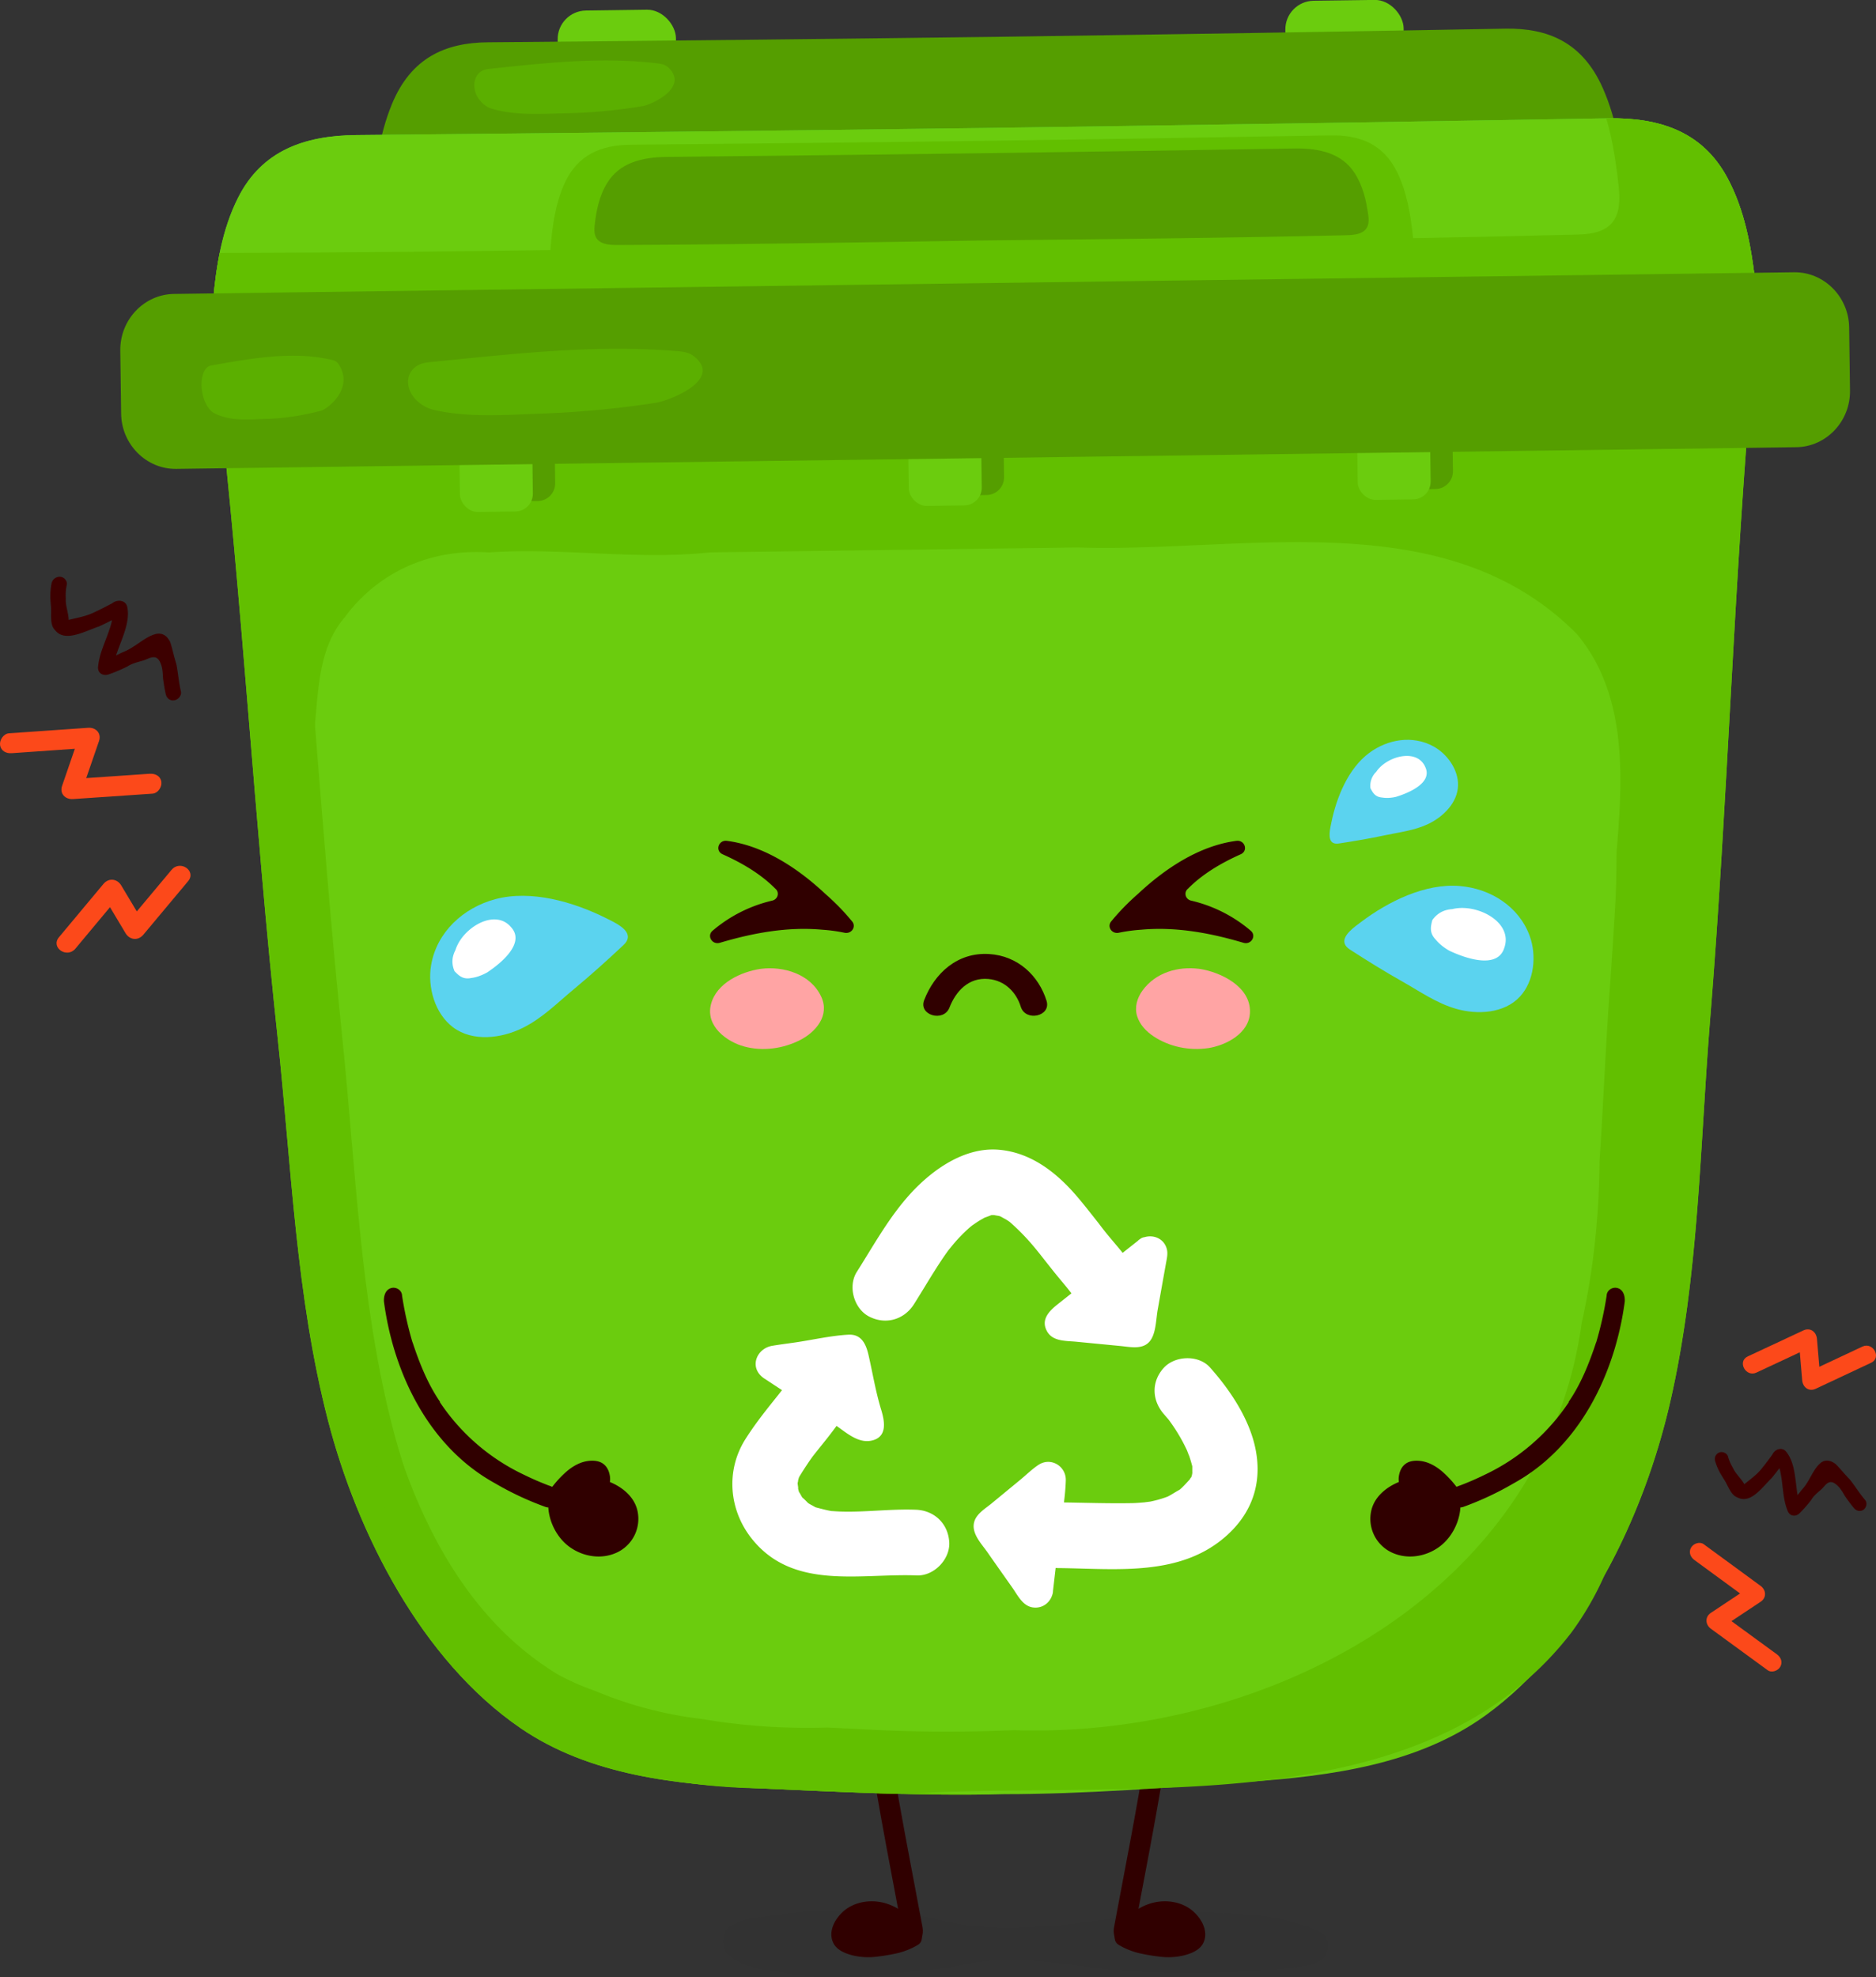 <svg id="Ñëîé_1" data-name="Ñëîé 1" xmlns="http://www.w3.org/2000/svg" viewBox="0 0 2045.1 2154.9"><rect x="0" y="0" width="2045.1" height="2154.9" fill="#333333" stroke="none"/><defs><style>.cls-1{fill:#3d0000;}.cls-2{fill:#fc491a;}.cls-3{opacity:0.05;}.cls-4{fill:#111;}.cls-5{fill:#300000;}.cls-6{fill:#6bcc0e;}.cls-7{fill:#559e00;}.cls-8{fill:#62bf00;}.cls-9{fill:#4ac123;}.cls-10{fill:#53cc32;}.cls-11{fill:#fff;}.cls-12{opacity:0.5;}.cls-13{fill:#ffa4a4;}.cls-14{fill:#5bd3ef;}</style></defs><path class="cls-1" d="M2033.26,1634.85c-4.37-5.15-8.19-10.76-12.13-16.27-1-1.38-2-2.75-3-4.09-.57-.69-1.16-1.43-1.77-2.19s-1.36-1.39-2-2.1-1.29-1.4-1.93-2.11c-3.54-3.81-7.5-8.73-11.36-12.47a25.87,25.87,0,0,0-2.48-1.64c-4.17-2.4-8.51-3-12.83-.3-9.26,6.64-12.58,20.66-21.77,30.3-.72.94-1.44,1.87-2.17,2.79s-1.47,1.83-2.23,2.74c-.06-.38-.13-.77-.19-1.15-.84-5.39-1.37-10.82-2.09-16.23-1.22-9.23-2.94-19.17-8.11-27.12a30.79,30.79,0,0,0-2.42-3.28c-4.58-4.91-12.08-2.13-14.58,3.51l-2.82,3.81q-2.81,3.83-5.73,7.56c-.78,1-1.57,2-2.37,3-5.58,7.35-12.37,12-19.76,18-3.37-6.21-9.55-11.38-12.25-17.51-.57-1-1.12-2-1.63-2.93a49.35,49.35,0,0,1-3.86-9.68c-1.06-3.76-6.09-5.88-9.59-4.39-4,1.68-5.54,5.55-4.4,9.59a67.19,67.19,0,0,0,7.48,16.22c.77,1.3,1.58,2.58,2.38,3.85,4.55,7,7.1,16.73,14.46,19.32,14.47,7.42,26.81-11,37.26-21.19.73-.87,1.45-1.75,2.16-2.63,2.14-2.66,4.21-5.36,6.24-8.1.18.54.35,1.09.5,1.64s.31,1.17.47,1.75c0,.16.08.28.1.37l0,.2c.26,1.22.5,2.45.71,3.69.46,2.66.82,5.34,1.15,8,1.31,10.51,2.1,21.5,6.29,31.35,2.36,5.56,8.71,6.14,12.76,2.13a139.82,139.82,0,0,0,9.69-10.66c1-1.23,2-2.49,3-3.75,2.23-3.93,5.64-6.94,9.08-9.92l1.72-1.48c3.91-3.28,7.44-11,14.21-7.11,5.49,3.29,8.51,8.56,11.65,14,.46.67.92,1.31,1.38,2,2.76,3.88,5.55,7.74,8.62,11.36,2.61,3.08,7,4.18,10.42,1.69C2034.65,1643.06,2035.88,1637.94,2033.26,1634.85Z"/><path class="cls-2" d="M1914.81,1495.94l60.68-28.35-14.78-9.22,3.93,46c.65,7.68,7.29,12.74,14.78,9.23l60.38-28.33c11.66-5.47,2.11-23.09-9.55-17.62L1969.87,1496l14.78,9.23q-2-23-3.92-46c-.66-7.69-7.3-12.72-14.78-9.22l-60.68,28.35c-11.67,5.45-2.12,23.07,9.54,17.61Z"/><path class="cls-2" d="M1847.19,1700.28l62.09,45.48q0-8.64,0-17.29l-44.2,29.38c-6.67,4.43-6.11,12.79,0,17.29l61.9,45.2c4.38,3.19,11.18.7,13.7-3.63,3-5.09.75-10.5-3.63-13.7l-61.91-45.19q0,8.64,0,17.29l44.2-29.37c6.68-4.45,6.1-12.79-.05-17.3L1857.25,1683c-4.37-3.2-11.18-.69-13.69,3.63-3,5.1-.75,10.49,3.63,13.69Z"/><path class="cls-1" d="M197.23,753.61c-1.68-7.15-2.58-14.5-3.64-21.81-.27-1.82-.54-3.64-.83-5.44q-.31-1.43-.63-3c-.33-1-.64-2-.92-3s-.57-2-.83-3c-1.56-5.43-2.95-12.16-4.86-17.66a25.66,25.66,0,0,0-1.62-2.78C181,692.6,177,690,171.26,690.7c-12.69,2.34-23.3,14.79-37.49,20.15-1.19.6-2.4,1.19-3.61,1.77s-2.42,1.15-3.64,1.71c.13-.41.26-.83.4-1.23,2-5.76,4.26-11.42,6.36-17.13,3.58-9.77,7-20.47,6-30.77a34.18,34.18,0,0,0-.72-4.38c-2-7-10.94-7.69-16.37-3.22q-2.4,1.23-4.8,2.49c-3.19,1.67-6.41,3.31-9.65,4.89l-3.9,1.86c-9.39,4.75-18.59,6.25-29,8.77-.14-7.74-3.62-15.74-3.12-23.09-.06-1.24-.1-2.45-.1-3.67a53.6,53.6,0,0,1,1.18-11.42c.9-4.24-3-8.67-7.28-8.81a9.07,9.07,0,0,0-9.38,7.53,72.27,72.27,0,0,0-1,19.62c.1,1.65.24,3.29.38,4.93.89,9.08-1.62,19.93,4.37,25.91,10.59,14.07,32.49,1.38,48.2-3.93l3.53-1.63c3.51-1.66,7-3.4,10.44-5.19-.11.62-.23,1.25-.36,1.87s-.29,1.3-.44,2l-.09.41-.06.21c-.37,1.34-.78,2.68-1.21,4-.93,2.86-2,5.7-3,8.52-4.15,11.07-9.09,22.39-10,34.13-.54,6.63,5.5,10.14,11.63,8,5.16-1.79,10.23-3.86,15.2-6.15q2.49-1.14,5-2.36c4.27-2.88,9.24-4.31,14.22-5.69l2.49-.69c5.61-1.47,13.14-7.52,17.88-.53,3.76,5.81,4,12.46,4.36,19.28.11.88.23,1.73.35,2.59.73,5.14,1.52,10.27,2.7,15.3,1,4.26,4.77,7.37,9.51,6.48C194.35,762.43,198.24,757.9,197.23,753.61Z"/><path class="cls-2" d="M187.06,948l-48.73,58.26,19.44,1.53L132.15,965c-4.27-7.15-13.44-8.73-19.44-1.54L64.26,1021.5c-9.36,11.22,8.68,23.58,18,12.36l48.45-58.08-19.45-1.54,25.62,42.88c4.28,7.16,13.43,8.73,19.45,1.54l48.73-58.26c9.38-11.21-8.66-23.56-18-12.36Z"/><path class="cls-2" d="M163.3,843.3l-86.58,5.92,11.9,14.46q9.66-28,19.3-56c2.92-8.45-3.32-15.06-11.9-14.46l-86.21,6C3.72,799.69-.64,806.61.08,812c.85,6.37,6.52,9.33,12.62,8.9l86.22-6L87,800.44q-9.64,28-19.3,56c-2.92,8.46,3.32,15,11.9,14.46L166.2,865c6.09-.42,10.45-7.35,9.73-12.76-.85-6.37-6.52-9.31-12.63-8.9Z"/><g class="cls-3"><path class="cls-4" d="M788.56,2112.8c-3.59,28.34,42.4,32.74,60.09,36.25,62.75,12.44,126.56,2.38,189.21-5.76,7.09-1.46,14.19-2.82,21.31-4,65.43-10.71,129.48,8.16,194.76,10.3,54.23,1.78,108.79.85,162.85-6.62,8.6-1.19,23.51-2.43,29-13.72s-.21-20.08-8.19-23.93c-38.58-18.63-80.52-18.66-120.79-20.62-82-4-163,22.39-244.72,15.81-18.2-1.47-36.19-5.43-54.2-9.16-6-1.24-12-2.46-18-3.55-34.34-6.21-69.41-7.26-104.16-5.12-17.72,1.1-35.43,2.76-53,5.29-14.51,2.09-34,2.39-46.34,11.58A19.32,19.32,0,0,0,788.56,2112.8Z"/></g><path class="cls-5" d="M1266.13,1768.56c-.64,9.25-1.22,18.55-2.39,27.86v-.59a27,27,0,0,1-.24,4.29q-1.61,16.38-3.56,32.66c-2.63,22-5.7,43.91-9.07,65.71-6.7,43.36-14.59,86.32-22.67,129.19-4.57,24.29-9.21,48.55-13.74,72.86-1.49,8,1.87,17.57,7.71,19.48s12-2.5,13.58-11.06c16.16-86.79,33.83-173.2,44.75-261.77q2.4-19.44,4.33-39t3.37-39.4c.6-8.36-5.51-16.56-11-16.29-6.5.3-10.4,7-11,16.07Z"/><path class="cls-5" d="M1224.5,2111.67a80.16,80.16,0,0,0,7.79,4c2.69,1.2,5.47,2.27,8.31,3.21,10.29,2.2,23.79,5.32,36.14,4.86a51.4,51.4,0,0,0,9-1.09,53.41,53.41,0,0,0,6.68-1.79,33.48,33.48,0,0,0,6.5-3c6.51-3.38,6.51-10.94,3.81-16.87-3.77-6.47-8.09-11.87-14.56-15a36.6,36.6,0,0,0-5.26-2.21c-16.14-5.38-35,0-47.48,13.13-1.1,1.09-2.16,2.21-3.2,3.37-1.24,3.05-4.48,4.66-5.75,7.7A37.85,37.85,0,0,0,1224.5,2111.67Z"/><path class="cls-5" d="M1219.73,2119.82a79.06,79.06,0,0,0,22.46,9,213,213,0,0,0,23.92,3.95,73,73,0,0,0,24.91-1.7c7.62-2,16.52-5.51,20.42-12.85,7.67-14.43-4.07-31.77-16.37-39.26-12.61-7.69-29.12-8.61-42.9-3.73a60.48,60.48,0,0,0-21.65,13.15c-1.28,1.22-2.52,2.5-3.73,3.79a23.15,23.15,0,0,0-2.73,3.29,7.16,7.16,0,0,1-.7,1.31c.75-.92.77-1,.08-.18a34.64,34.64,0,0,0-7.09,10.3c-2.12,4.45-1.39,10.4,3.38,12.91,4.21,2.23,10.66,1.38,12.92-3.38.61-1.28,1.27-2.5,2-3.73.24-.44,1.56-2.23.14-.58.32-.37.67-.73,1-1.09a34.23,34.23,0,0,0,3.47-4.12s1.15-2,.55-1q-.72.73.36-.42l1.29-1.34c1-1,2-2,3.06-3,.41-.38.83-.75,1.26-1.12-.07.06,2.06-1.66,1-.83s1.12-.79,1-.75c.57-.39,1.15-.77,1.73-1.14,1.28-.81,2.59-1.57,3.93-2.26.73-.37,1.47-.71,2.21-1.06-.33.15-1.69.64,0,0,1.27-.48,2.54-.93,3.84-1.32s2.59-.71,3.9-1c.53-.11,1.06-.19,1.58-.3,1.1-.17,1.06-.17-.13,0,.53-.07,1.06-.12,1.59-.16a43.65,43.65,0,0,1,7.14,0c.42,0,2.93.52.64.06.52.1,1,.18,1.56.29a36.85,36.85,0,0,1,4.61,1.23c-.24-.08,2.65,1,1.53.53s1.69.84,1.47.72a34.9,34.9,0,0,1,3.5,2.06c1.48,1,.27.22,0,0,.61.52,1.2,1,1.77,1.6.38.37.76.76,1.12,1.15.19.21,2,2.34,1.34,1.52-.85-1.08.77,1.08.73,1,.32.46.63.92.93,1.39.47.71.88,1.46,1.35,2.16,1.05,1.56.19.24,0-.22.21.61,1.19,2.68.92,3.37,0-.38-.11-.76-.16-1.14,0,.45.06.91.06,1.36l0,.67c-.08,1.07-.06.89.09-.53-.11-.06-.19,1.22-.35,1.26l.45-1.05a9.88,9.88,0,0,1-.67,1.13c.84-1.62.49-.9.16-.37l.8-.57a10.53,10.53,0,0,1-1.29.78c-.51.3-1,.6-1.53.88-.12.06-2.77,1.25-1,.53a41.86,41.86,0,0,1-4.63,1.54c-1.55.42-3.13.78-4.72,1.09,0,0-3.17.45-1.43.25-.67.08-1.35.14-2,.19a72.52,72.52,0,0,1-10.73-.09c-1.79-.13-3.57-.32-5.35-.54s2.21.36-.87-.13l-2.86-.46c-3.66-.62-7.29-1.36-10.91-2.13a63.44,63.44,0,0,1-9.64-2.75c-3-1.12.76.36-.93-.37-1-.46-2.08-.94-3.11-1.44-1.74-.85-3.45-1.77-5.13-2.73-4.29-2.45-10.52-1.15-12.91,3.39S1215.15,2117.21,1219.73,2119.82Z"/><path class="cls-5" d="M954.06,1769c.4,5.48.82,11,1.29,16.42.21,2.59.44,5.18.67,7.76.1,1.15.21,2.3.32,3.45-.2-2.12.28,3,.34,3.54q1.61,16.36,3.56,32.64,3.94,33,9.06,65.71c6.7,43.36,14.59,86.32,22.67,129.19,4.58,24.29,9.22,48.55,13.74,72.86,1.49,8-1.86,17.57-7.7,19.48s-12-2.5-13.58-11.06c-16.16-86.79-33.84-173.2-44.75-261.77q-2.4-19.44-4.33-39T932,1769c-.6-8.27,5.47-16.22,11-15.87,6.49.41,10.42,7,11.08,15.87Z"/><path class="cls-5" d="M995.68,2111.67a82.52,82.52,0,0,1-7.79,4c-2.69,1.2-5.47,2.27-8.31,3.21-10.29,2.2-23.8,5.32-36.15,4.86a51.29,51.29,0,0,1-9-1.09,53.41,53.41,0,0,1-6.68-1.79,33.84,33.84,0,0,1-6.51-3c-6.5-3.38-6.5-10.94-3.81-16.87,3.78-6.47,8.09-11.87,14.56-15a37.58,37.58,0,0,1,5.26-2.21c16.15-5.38,35,0,47.49,13.13,1.09,1.09,2.16,2.21,3.19,3.37,1.25,3.05,4.49,4.66,5.76,7.7C994.44,2109.15,995.08,2110.39,995.68,2111.67Z"/><path class="cls-5" d="M1000.44,2119.82a78.94,78.94,0,0,1-22.46,9,212.23,212.23,0,0,1-23.92,3.95,73,73,0,0,1-24.9-1.7c-7.62-2-16.52-5.51-20.42-12.85-7.67-14.43,4.07-31.77,16.36-39.26,12.62-7.69,29.12-8.61,42.91-3.73a60.44,60.44,0,0,1,21.64,13.15c1.28,1.22,2.52,2.5,3.73,3.79a22.49,22.49,0,0,1,2.73,3.29,7.88,7.88,0,0,0,.71,1.31q-1.12-1.38-.09-.18a34.67,34.67,0,0,1,7.1,10.3c2.12,4.45,1.38,10.4-3.39,12.91-4.2,2.23-10.65,1.38-12.91-3.38-.61-1.28-1.28-2.5-2-3.73-.25-.44-1.56-2.23-.14-.58-.33-.37-.67-.73-1-1.09a36.18,36.18,0,0,1-3.47-4.12s-1.15-2-.54-1c.48.49.36.35-.37-.42-.42-.45-.85-.9-1.28-1.34-1-1-2-2-3.07-3-.41-.38-.83-.75-1.25-1.12.06.06-2.06-1.66-1-.83s-1.12-.79-1.06-.75c-.56-.39-1.14-.77-1.72-1.14-1.28-.81-2.59-1.57-3.93-2.26-.73-.37-1.48-.71-2.22-1.06.33.15,1.7.64,0,0-1.26-.48-2.53-.93-3.83-1.32s-2.59-.71-3.91-1c-.52-.11-1-.19-1.58-.3-1.09-.17-1.05-.17.14,0-.53-.07-1.06-.12-1.59-.16a43.77,43.77,0,0,0-7.15,0c-.41,0-2.93.52-.63.06-.52.1-1,.18-1.56.29a36.85,36.85,0,0,0-4.61,1.23c.24-.08-2.66,1-1.53.53s-1.7.84-1.47.72a36.21,36.21,0,0,0-3.51,2.06c-1.47,1-.27.22,0,0-.6.52-1.2,1-1.77,1.6-.38.37-.75.76-1.11,1.15-.2.21-2,2.34-1.35,1.52.86-1.08-.76,1.08-.73,1l-.93,1.39c-.46.71-.87,1.46-1.35,2.16-1,1.56-.18.24,0-.22-.22.61-1.2,2.68-.92,3.37l.15-1.14c0,.45-.06.91-.06,1.36,0,.23,0,.45,0,.67.09,1.07.06.89-.08-.53.11-.06.19,1.22.35,1.26l-.45-1.05a11.5,11.5,0,0,0,.66,1.13c-.84-1.62-.49-.9-.15-.37l-.81-.57a11.47,11.47,0,0,0,1.3.78c.5.3,1,.6,1.53.88.11.06,2.77,1.25,1,.53a41.18,41.18,0,0,0,4.63,1.54c1.55.42,3.13.78,4.71,1.09,0,0,3.18.45,1.44.25.67.08,1.34.14,2,.19a72.52,72.52,0,0,0,10.73-.09c1.78-.13,3.57-.32,5.34-.54s-2.2.36.87-.13l2.87-.46c3.65-.62,7.28-1.36,10.91-2.13a63.32,63.32,0,0,0,9.63-2.75c3-1.12-.75.36.93-.37q1.58-.69,3.12-1.44c1.74-.85,3.44-1.77,5.12-2.73,4.29-2.45,10.52-1.15,12.92,3.39S1005,2117.21,1000.44,2119.82Z"/><rect class="cls-6" x="608.61" y="11.06" width="128.95" height="166.56" rx="31.23" transform="translate(-1.2 9.02) rotate(-0.77)"/><rect class="cls-6" x="1401.9" y="0.44" width="128.95" height="166.56" rx="31.23" transform="translate(-0.99 19.63) rotate(-0.77)"/><path class="cls-7" d="M1772.26,207.9c-3.76-38.37-9.65-77.31-25-111.91-22.21-50.2-60.16-65.56-106.35-64.73q-276.93,5-554.58,8.89Q809,43.72,531.76,46.1c-46.2.41-83.73,16.78-104.59,67.56-14.37,35-19.22,74.08-21.95,112.53-1.35,19-.38,39.84,16.89,48.06,8.29,3.94,17.46,4,26.38,4h4.61c212.14.13,424.25-4,636.36-7.7,212.13-2,424.27-3.52,636.33-9.33l4.61-.13c8.91-.24,18.08-.56,26.27-4.72C1773.71,247.71,1774.12,226.89,1772.26,207.9Z"/><path class="cls-6" d="M1130.25,380c0-1.83,0-3.66-.07-5.49l-56.59,2.66L1017,376c0,1.83,0,3.67.07,5.5L237,418.27c27.31,237.38,40.12,476.13,65.76,713.67,15,139,19.67,280.25,54.82,416.22,31.92,123.48,102.18,261.57,209.87,335.3,75.63,51.79,170.89,61.74,260,65.62,88.6,3.86,178.66,8.74,267.18,6.37,88.55,0,178.45-7.28,266.92-13.51,89-6.27,184-18.77,258.2-72.56,105.67-76.59,172.22-216.51,200.82-340.8,31.5-136.86,32.39-278.21,43.66-417.53C1883.58,872.9,1890,633.89,1911,395.86Z"/><path class="cls-8" d="M1110,376.7l20.21-1c0-.4,0-.8,0-1.19l-38,1.79Z"/><path class="cls-8" d="M875.54,1948.44c-85.28-3.93-176.41-13.94-248.78-65.77-103-73.8-170.34-211.92-200.95-335.42-33.69-136-38.25-277.26-52.67-416.25-24.66-237.56-37.06-476.31-63.32-713.71L1055.88,381c0-1.4,0-2.79-.05-4.19L1017,376c0,1.83,0,3.67.07,5.5L237,418.27c27.31,237.38,40.12,476.13,65.76,713.67,15,139,19.67,280.25,54.82,416.22,31.92,123.48,102.18,261.57,209.87,335.3,75.63,51.79,170.89,61.74,260,65.62,87.3,3.81,176,8.58,263.29,6.46C1019.21,1955.73,946.88,1951.73,875.54,1948.44Z"/><path class="cls-8" d="M1135.89,1954.94l-4.78,0q-7.65.21-15.32.34Q1125.84,1955.18,1135.89,1954.94Z"/><path class="cls-8" d="M1110.69,1955.37l2.62,0Z"/><path class="cls-8" d="M262.06,578.63A278.27,278.27,0,0,1,278,620.19c4.24,14.17,7.56,28.62,10.42,43.2,6.16,61.19,39.26,117.27,36.39,180.72C323,854,306.08,855.14,294,856c16.61-6,40.65-10.13,44.14-29.83,11-51.86,1.92-112,37.76-153.46a170.65,170.65,0,0,1,18.65-21.51c33.92-33.16,81.22-52.83,138.55-49.09,13.07-.94,26.25-1.31,39.49-1.34,66.23-.12,134,8.47,201,1.31,12.5-.2,25.32-.37,38.27-.55l321.84-4.31,41.36-.55c181.54,6,400.77-49.95,543.91,94.28A181.82,181.82,0,0,1,1745.25,733c26.72,59.24,22.65,129.6,17.07,195q-.36,27.21-.82,54.54c3.84-12.89,7.28-25.79,10.57-38.65,4.64-24.17,10.76-46.73,16.88-69.29,29.24-95.13,66.56-185.54,83.44-281.55,2-9.92,4.08-19.81,6.18-29.67,4.2-19.73,8.78-39.36,14-58.85,3.3-16.23,6.13-31.81,8.7-47.46q3.73-23.07,6.64-46.34-24-1-48.1-2.39c-112.5-6.23-225.26-18.64-339.25-20.28Q1471.8,387,1423,386L1130.25,380c0-1.83,0-3.66-.07-5.49l-56.59,2.66L1017,376c0,1.83,0,3.67.07,5.5L480.78,406.79,432,409.08c-32.85,1.69-64.33,3.88-97.5,4.6L285.78,416c-15.5-1.12-33.12,2.33-49.17,2.54,3.06,18.93,4.9,37.89,7.16,57.08,1.81,13,3.13,25.58,5.13,38.05a209.91,209.91,0,0,0,9.18,37.54C259.68,559.17,261,568.15,262.06,578.63Z"/><path class="cls-8" d="M1130.25,380c0-1.83,0-3.66-.07-5.49l-7.92.37c0,1.66,0,3.33.07,5l671.57,16.17c-17.71,227.73-22.92,456.42-39.19,684.27-3.3,46.28-5.53,92.8-8.16,139.29-.87,15.5-1.8,31-2.88,46.35a859.33,859.33,0,0,1-8.72,117.75q-4.26,29.38-10.7,58.41c-41,294.53-342.32,452.7-618.88,443.57-29.28,1.24-58.37,1.75-87,1.52s-56.8-1.24-84.25-2.84q-16-.72-32-1.54a709.35,709.35,0,0,1-91.08-3.1q-22.72-2.28-45.22-6.14a427.7,427.7,0,0,1-79.74-17q-19.22-6.06-37.66-13.83a274.42,274.42,0,0,1-39.46-17.3c-128.75-77.53-181-234.44-208-376.1,2,133.66,17,278.58,108.37,380.89A332.82,332.82,0,0,0,538.84,1860q12.27,9.66,25.32,18.28a341.92,341.92,0,0,0,85.16,40.79q21.24,7.56,43.21,13.07c43.89,11.07,89.67,16.24,135,16.93l44.41,2q27.81,1.25,55.72,2.36t55.81,1.82c26-1.62,52.33-2.52,78.85-3.08s53.26-.75,80.08-1c196.89-2.82,437.78.38,570.46-171.63a331.69,331.69,0,0,0,36.28-62.71c8.36-15,16.11-30.42,23.26-46a731.44,731.44,0,0,0,28.15-71.22c8-23.88,14.74-47.74,20.1-71q5.91-25.66,10.46-51.52c21.42-120.65,23.34-244.1,33.2-366C1883.58,872.9,1890,633.89,1911,395.86Z"/><path class="cls-9" d="M612.26,396l0,1.59L1023,376.69c0-1.73,0-3.46-.07-5.19l-8.23-.16c0,1.9.06,3.8.08,5.7Z"/><path class="cls-10" d="M1913.34,306c-4.5-38.53-11.64-77.64-30.35-112.34-27.16-50.36-73.78-65.68-130.6-64.71q-340.55,5.85-682,10.6-341.1,4.44-682,7.66c-56.82.54-103,17.1-128.81,68.18-17.78,35.19-23.87,74.47-27.34,113.11-1.72,19.13-.59,40,20.62,48.22,10.19,3.93,21.47,4,32.43,4H291c260.86-.51,521.71-5.33,782.55-9.65,260.86-2.66,521.74-4.83,782.52-11.3l5.67-.14c11-.27,22.24-.62,32.32-4.83C1915,346,1915.57,325.08,1913.34,306Z"/><path class="cls-6" d="M1913.34,306c-4.5-38.53-11.64-77.64-30.35-112.34-27.16-50.36-73.78-65.68-130.6-64.71q-340.55,5.85-682,10.6-341.1,4.44-682,7.66c-56.82.54-103,17.1-128.81,68.18-17.78,35.19-23.87,74.47-27.34,113.11-1.72,19.13-.59,40,20.62,48.22,10.19,3.93,21.47,4,32.43,4H291c260.86-.51,521.71-5.33,782.55-9.65,260.86-2.66,521.74-4.83,782.52-11.3l5.67-.14c11-.27,22.24-.62,32.32-4.83C1915,346,1915.57,325.08,1913.34,306Z"/><path class="cls-8" d="M1913.34,306c-4.5-38.53-11.64-77.64-30.35-112.34-27.16-50.36-73.78-65.68-130.6-64.71l-1.36,0c7,23.79,10.71,48.62,13.44,73.23,2.12,19.08,1.6,40-18.19,48.74-9.5,4.2-20.13,4.54-30.47,4.8l-5.36.14c-246,6.27-492,8.24-738.11,10.7-244.27,4.1-488.55,8.68-732.84,9.05a485.64,485.64,0,0,0-7.27,52.87c-1.72,19.13-.59,40,20.62,48.22,10.19,3.93,21.47,4,32.43,4H291c260.86-.51,521.71-5.33,782.55-9.65,260.86-2.66,521.74-4.83,782.52-11.3l5.67-.14c11-.27,22.24-.62,32.32-4.83C1915,346,1915.57,325.08,1913.34,306Z"/><path class="cls-11" d="M1368.91,1580.35c-6.34-33.24-27.74-65.22-49.86-90-12.49-14-38.34-13-50.59.68-13.68,15.3-12.65,35.64.67,50.6.08.08,4.07,4.8,4.28,4.92,1.86,2.43,3.64,4.93,5.36,7.46a188,188,0,0,1,9.92,16.22c1.85,3.39,3.56,6.83,5.21,10.32.47,1,4.11,11.16,1.46,3,1.52,4.66,3,9.18,4.25,14l.16.61c0,.35,0,.75,0,1.24,0,2.1,0,4.18,0,6.27-.09.53-.22,1.19-.41,2.09-.12.53-.24,1-.35,1.39-1.53,2.46-3,4.3-.7,1.82a5,5,0,0,1,.6-1.53,7.23,7.23,0,0,1-.55,1.47l.75-.81-.77.84,0,0c-1.72,1.87-3.43,3.76-5.16,5.62s-3.45,3.67-5.3,5.4c-.51.48-1.06.93-1.59,1.4l-.55.4c-4.24,2.26-8.17,5-12.44,7.19-.68.27-1.81.71-3,1.14-2.86,1-5.74,1.88-8.66,2.67-2.45.65-4.91,1.24-7.39,1.75-1.46.31-10.91,1.18-2.54.56-5.58.41-11.1,1-16.7,1.16-25.06.51-50.09-.38-75.14-.73,1-7.9,1.73-15.79,2-23.64.66-15.84-16.34-26.28-29.91-17.22-7,4.65-13.22,10.83-19.66,16.13l-31.39,25.85c-6.41,5.27-15.54,10.65-18.47,18.82-4.68,13.06,7.54,25,14.35,34.82,8.85,12.75,17.85,25.4,26.79,38.09,5.73,8.13,11.18,19.84,22.11,21.52,10.53,1.62,19.41-5,21.88-15.16a11,11,0,0,0,.32-2.67.09.09,0,0,0,0,0q1.47-12.57,2.93-25.15c.75,0,1.49.12,2.26.13,63.74.55,135.18,10.26,186-37.09C1365.55,1647.18,1375.68,1615.77,1368.91,1580.35Zm-69.1,24.8c.08-1.1.17-1.12,0,0Z"/><path class="cls-11" d="M1298.32,1610.82l0,.06h0l0,0Z"/><path class="cls-11" d="M998.51,1645.45c-27.75-1.08-55.23,2.92-82.94,1.94-2.83-.1-5.64-.32-8.47-.47l-.89-.05-.61-.11c-5.38-1-10.53-2.4-15.81-3.78l-.74-.18c-.18-.11-.33-.21-.55-.33-1.92-1.11-3.92-2.16-5.86-3.22-.59-.35-1.15-.74-1.72-1.1-1.83-1.92-3.89-4-5.88-5.68-.16-.14-.29-.23-.39-.31l-.42-.71c-1-1.56-3.27-6.07-3-4.76-.75-2.33-1.29-4.68-1.94-7.07,1.93,7.1.3-1.14.23-3.12,0-.06,0-.12,0-.18a11,11,0,0,0,.56-3l.81-2.87.45-.92c3.34-5.57,6.9-11,10.54-16.42,1.37-2,2.81-4,4.25-6,.82-1,3.48-4.43,4-5.06,4.31-5.43,8.71-10.8,13-16.28,3-3.86,5.94-7.73,8.82-11.65,12,8.34,25.19,20.3,40.48,15.38s11.63-21.76,8.06-33.45c-5.86-19.19-9.17-39.47-13.63-59-2.69-11.81-7.57-23.17-22-22.38-19.29,1.06-39,5.7-58.14,8.48-8.3,1.21-16.66,2.24-24.93,3.64-16.35,2.77-25,22-11,33.85a10.61,10.61,0,0,0,1,.78,11.4,11.4,0,0,0,1.07.79l19.61,12.88c-.56.72-1.11,1.45-1.68,2.17-2.49,3.19-5,6.34-7.55,9.5-10.75,13.43-21.29,27-30.52,41.57-21.75,34.23-18.14,77.25,6.73,108.56,45,56.69,117.75,37.74,180.07,40.16,18.73.72,36.38-17.65,35.3-36.26C1033.59,1660.54,1018.58,1646.23,998.51,1645.45Z"/><path class="cls-11" d="M1059.86,1335.56c2.61-1.71,5.11-3.54,7.77-5.18.51-.32,3.75-2.13,5.87-3.36,1.4-.39,6-2.17,6.66-2.43l.67-.27.77,0c.74,0,1.48,0,2.23,0,1.71.41,4.6.78,5.43,1,.46.14.91.32,1.37.47l.82.39c2,1.25,4.21,2.27,6.23,3.54,1,.63,2,1.31,3,2a241.64,241.64,0,0,1,25.46,25.93c1.73,2,3.43,4.12,5.13,6.21.77.94,1.53,1.9,2.3,2.85l.29.38q7.58,9.67,15.25,19.28c7.47,9.33,13.31,15.74,18.9,23.26l-14.86,11.76c-9.39,7.44-19.09,17-11.51,30,6.3,10.81,20.64,9.89,31.53,10.95l48.28,4.67c12,1.16,26.92,4.86,34.08-8.32,4.75-8.74,4.81-21.61,6.51-31.15q4.47-25.21,9-50.44c.93-5.23,2.35-10.65.93-15.91-3.05-11.25-14.33-15.81-24.4-12.77a9.11,9.11,0,0,0-4.8,2.07,10.75,10.75,0,0,0-2.39,1.9l-16.54,13.09c-8.14-10.2-17-19.86-24.76-30.37,6,8.06-1-1.38-2.24-2.89q-5.28-6.72-10.59-13.38c-4.45-5.59-8.94-11.15-13.63-16.54-22-25.27-49.34-46.27-83.71-49.21-37-3.17-71.85,21.25-95.77,47.23-23.67,25.7-40.48,56.55-59.07,85.86-10.05,15.84-3.13,40.28,13.49,48.78,18,9.2,38.06,3.41,48.78-13.49,7.7-12.15,15-24.53,22.69-36.69,3.84-6.07,7.77-12.09,11.9-18,.91-1.29,1.84-2.58,2.77-3.86l.85-1.1c2-2.35,3.83-4.75,5.82-7.06a172.28,172.28,0,0,1,14.83-15.26c1.11-1,2.25-2,3.38-2.92Z"/><rect class="cls-7" x="525.22" y="443.68" width="79.54" height="102.74" rx="19.27" transform="translate(-6.57 7.6) rotate(-0.77)"/><rect class="cls-7" x="1014.57" y="437.13" width="79.54" height="102.74" rx="19.27" transform="translate(-6.44 14.15) rotate(-0.77)"/><rect class="cls-7" x="1503.92" y="430.58" width="79.54" height="102.74" rx="19.27" transform="translate(-6.31 20.7) rotate(-0.77)"/><rect class="cls-6" x="500.9" y="455" width="79.54" height="102.74" rx="19.27" transform="translate(-6.73 7.28) rotate(-0.77)"/><rect class="cls-6" x="990.25" y="448.45" width="79.54" height="102.74" rx="19.27" transform="translate(-6.6 13.83) rotate(-0.77)"/><rect class="cls-6" x="1479.6" y="441.9" width="79.54" height="102.74" rx="19.27" transform="translate(-6.46 20.38) rotate(-0.77)"/><path class="cls-7" d="M1955.73,296.74,189.61,320.37c-32.61.44-58.93,28.22-58.48,61.74l.92,68.78c.45,33.52,27.5,60.59,60.11,60.15L1958.28,487.4c32.61-.43,58.93-28.21,58.48-61.73l-.92-68.79C2015.39,323.37,1988.34,296.3,1955.73,296.74Z"/><g class="cls-12"><path class="cls-8" d="M227.77,445.19c-11.54-15-10.72-44.58,2.55-46.89,21.76-3.79,43.56-7.71,65.39-9.56a273.93,273.93,0,0,1,32.78-.93,192,192,0,0,1,32.72,4.27c2.94.64,6,1.58,8.49,5.67,16,26.28-12.77,48.13-20,50-19.77,5.05-39.53,8.3-59.35,8.79-18.52.5-39.24,3.13-57.6-6.66A17.23,17.23,0,0,1,227.77,445.19Z"/></g><g class="cls-12"><path class="cls-8" d="M461.24,441.85c-23.86-14.67-21.5-44.31,5.89-47,90-8.89,180.18-19.73,271.24-12.13,6.12.5,12.5,1.31,17.69,5.29,33.29,25.6-26.27,48.67-41.08,51a1080.19,1080.19,0,0,1-123.22,11.7c-38.56,1.36-81.88,4.92-120.1-4.3A37.48,37.48,0,0,1,461.24,441.85Z"/></g><g class="cls-12"><path class="cls-8" d="M528.12,114.28c-16.12-12.43-14.5-37.11,4.2-39.1,61.35-6.51,122.79-13.48,184.38-6.11,4.14.5,8.46,1.23,12,4.6,22.51,21.66-18.07,40.31-28.2,42a582,582,0,0,1-83.9,7.8c-26.2.49-55.57,2.78-81.4-5.29A23.76,23.76,0,0,1,528.12,114.28Z"/></g><path class="cls-8" d="M1540.3,257.86c-2.55-24-6.58-48.32-17.07-69.93-15.24-31.36-41.32-40.94-73.09-40.38q-190.46,3.36-381.39,6Q878,156,687.34,157.76c-31.78.29-57.6,10.56-72,42.32-9.91,21.88-13.28,46.32-15.19,70.36-.94,11.9-.29,24.9,11.57,30,5.7,2.46,12,2.5,18.15,2.49h3.17c145.88-.09,291.76-2.87,437.63-5.34,145.88-1.44,291.78-2.56,437.61-6.37l3.17-.08c6.13-.17,12.44-.37,18.07-3C1541.26,282.74,1541.56,269.73,1540.3,257.86Z"/><path class="cls-7" d="M1491.58,234.34c-2.22-15.82-5.75-31.86-15.09-46.09-13.57-20.64-36.93-26.88-65.44-26.41q-170.83,2.82-342.12,5.19-171.12,2.24-342.14,4c-28.51.29-51.7,7.15-64.7,28.15-9,14.47-12.07,30.61-13.86,46.47-.88,7.86-.34,16.44,10.29,19.78,5.1,1.6,10.76,1.6,16.26,1.58h2.85c130.86-.53,261.72-2.82,392.57-4.91,130.86-1.42,261.74-2.62,392.56-5.6l2.85-.06c5.5-.13,11.15-.28,16.21-2C1492.36,250.75,1492.67,242.17,1491.58,234.34Z"/><path class="cls-13" d="M829.62,1055.91c-.14,0-.26.06-.39.09s-.25,0-.38,0c-20.63,3.13-47.74,15.17-53.78,38.52-6.18,23.9,17.26,41,36.45,46.11,20.06,5.4,42,2.36,60.56-7,17-8.62,32.82-26.67,23.15-47.38C883.61,1061.34,853.85,1052.83,829.62,1055.91Z"/><path class="cls-13" d="M1307.86,1056c-.13,0-.25,0-.38,0s-.25-.07-.38-.09c-22.73-2.89-47.16,3.81-61.59,23.62-5.82,8-8.93,18.12-5.88,28,3,9.57,10.21,16.87,18.14,22.12,17.23,11.4,39.23,15.74,59.29,12.7,19-2.88,44.93-15.84,45.58-39.18C1363.42,1074.86,1330,1059.38,1307.86,1056Z"/><path class="cls-5" d="M1140.89,1090.8c-8.47-27.34-31.26-49.1-62.56-51-34.88-2.15-59.6,21.19-70.87,50.25-6.39,16.48,21.26,24.46,27.61,8.07,6.81-17.57,20.75-33.08,42.33-31.14,18.1,1.63,30.5,14.46,35.39,30.25,5.18,16.73,33.32,10.48,28.1-6.39Z"/><path class="cls-5" d="M1294.85,968.75l.22-.19c15.55-15.7,35.67-27.77,57.47-37.49,8.5-3.79,4.57-15.83-4.75-14.62-41.11,5.35-78.6,31-107,57.59q-8.31,7.25-15.94,15.1-7.11,7.33-13.55,15.19c-4.71,5.75.79,13.85,8.32,12.28l1-.21a178.77,178.77,0,0,1,23.66-3.13c38-3.43,75.6,3.71,111.26,14.27,8.37,2.49,14.44-7.51,8-13.09a154,154,0,0,0-65-32.85C1292.3,980.16,1290.23,972.88,1294.85,968.75Z"/><path class="cls-5" d="M845.44,968.75l-.22-.19c-15.55-15.7-35.67-27.77-57.47-37.49-8.5-3.79-4.57-15.83,4.75-14.62,41.11,5.35,78.6,31,107,57.59q8.31,7.25,15.94,15.1,7.11,7.33,13.55,15.19c4.71,5.75-.79,13.85-8.32,12.28l-1-.21a178.77,178.77,0,0,0-23.66-3.13c-38-3.43-75.6,3.71-111.26,14.27-8.37,2.49-14.44-7.51-8-13.09a154,154,0,0,1,65-32.85C848,980.16,850.06,972.88,845.44,968.75Z"/><path class="cls-14" d="M1465.84,1028.32c-2.8-8.8,10.84-18.17,18.16-23.66,29.56-22.18,69.66-42.17,107.37-39,33.44,2.78,64.61,22.28,76.28,54.62,7.62,21.13,5,49-10.79,66-17.1,18.41-46.4,19.78-69.1,13.34-21.61-6.13-39.34-18.74-58.61-29.63-19.5-11-38.66-22.86-57.55-35.07C1468.35,1032.79,1466.56,1030.58,1465.84,1028.32Z"/><path class="cls-11" d="M1561.46,1002.76c5.08-7.08,12-11.27,21.74-11.93a40.1,40.1,0,0,1,5.78-1c25.81-2.72,60.22,16.76,50.92,43.22-7.24,23.29-41.3,11.9-59.81,3.19a60.65,60.65,0,0,1-8.26-5.57q-1.93-1.56-3.69-3.29a41.1,41.1,0,0,1-3.27-3.62c-4.18-4.42-5.93-9.28-4.5-16.37C1560.66,1005.9,1561,1004.37,1561.46,1002.76Z"/><path class="cls-14" d="M1453,918.49c-6-3.56-2.94-15.63-1.55-22.37,5.62-27.21,18.26-58.44,41.07-75.44,20.22-15.09,47.49-19.61,70.16-7.19,14.81,8.11,27.22,25.12,26.78,42.57-.47,18.88-16.3,34.23-32.29,41.9-15.23,7.3-31.5,9-47.77,12.48-16.48,3.5-33.17,6.36-49.89,8.88C1456.67,919.76,1454.56,919.4,1453,918.49Z"/><path class="cls-11" d="M1494,859.12a20.94,20.94,0,0,1,6.21-17.85,31.26,31.26,0,0,1,2.74-3.53c13.21-14.72,42.63-21.27,50.89-1.55,7.79,16.88-17.3,27.82-32.22,32.35a46.63,46.63,0,0,1-7.52,1.06c-1.26.07-2.52.08-3.77,0a32.19,32.19,0,0,1-3.7-.38c-4.62-.37-8.09-2.23-10.9-7C1495.17,861.31,1494.6,860.25,1494,859.12Z"/><path class="cls-14" d="M684.39,1022.17c1.28-9.82-14.9-17.09-23.68-21.48C625.27,983,579.13,969.54,539.93,980c-34.76,9.31-63.91,35.82-70,72.14-4,23.72,4.09,52.62,24,67.53,21.56,16.13,52.74,12,75.46.86,21.63-10.59,37.93-27.27,56.18-42.42,18.48-15.34,36.43-31.48,54-48C682.6,1027.35,684.07,1024.68,684.39,1022.17Z"/><path class="cls-11" d="M495.46,1058.44c-3.17-7.46-3.13-15,1.05-23a36,36,0,0,1,2-5.08c10.32-21.79,42.42-39.66,58.92-19.49,15,17-10.54,38.52-26.41,49a56.54,56.54,0,0,1-8.41,3.86c-1.45.52-2.92,1-4.4,1.34a38.68,38.68,0,0,1-4.45.84c-5.53,1.17-10.23.21-15.16-4.35C497.56,1060.6,496.53,1059.56,495.46,1058.44Z"/><path class="cls-5" d="M1751.5,1411.88a384.52,384.52,0,0,1-11.5,51.49l.12-.71c-7.62,23-16.67,45.84-30.37,65.64l.83-.59a226.44,226.44,0,0,1-92.52,79.85q-7.11,3.48-14.4,6.61-3.89,1.65-7.8,3.2c-1.23.49-2.47,1-3.7,1.44s.37-.13.52-.19c-.93.35-1.86.69-2.8,1-5.72,2.08-10.59,7.43-8.76,14,1.53,5.5,7.86,11,14,8.76a331,331,0,0,0,55.44-26c71.54-39.52,110.21-119.24,120.67-197.87.38-6.58-2-14.36-10-15-5.14-.14-9.45,3.55-9.76,8.32Z"/><path class="cls-5" d="M1580.06,1629.21a37.58,37.58,0,0,1,1.61,8.93,39.1,39.1,0,0,1-.5,8.79c-3.64,16-13.44,31.6-30.71,37a47.11,47.11,0,0,1-8,1.71c-17.1,3.32-34.37-7.93-37.68-24.08-4.9-25.46,23.31-42,47.48-40.37a52.78,52.78,0,0,1,11.77,1.53,49,49,0,0,1,10.41,3.86C1576.06,1627.35,1577.93,1628.24,1580.06,1629.21Z"/><path class="cls-5" d="M1569.83,1631.57a36.59,36.59,0,0,1,1.42,6.71c-.19-1.94,0,1.65,0,1.63,0,1.11,0,2.21-.14,3.31,0,.29-.69,3.7-.12,1.31-.19.82-.41,1.63-.63,2.44-.46,1.62-1,3.23-1.57,4.81-.29.8-.6,1.58-.93,2.36-.15.38-1.37,2.94-.23.63-.75,1.52-1.55,3-2.43,4.45q-1.1,1.8-2.34,3.51c-.5.68-1,1.35-1.54,2,1.61-2-.75.75-1.09,1.1a41.91,41.91,0,0,1-3.77,3.4c-.44.35-.89.7-1.35,1,2-1.47-.35.16-.67.36a38.07,38.07,0,0,1-4.66,2.42c-.33.15-3.06,1-.81.35-1.28.4-2.56.78-3.87,1.09-1.67.39-3.34.64-5,.9-.86.13-1.7.29-2.57.39,2.68-.31-.12-.06-.6-.06a38.29,38.29,0,0,1-5-.38c2.7.36,0,0-.49-.18-.8-.21-1.6-.45-2.38-.71s-1.54-.59-2.31-.88c-2.5-1,1.77,1.14-.5-.27-1.39-.86-2.75-1.73-4.12-2.64-2.19-1.47,1.43,1.51-.44-.35-.48-.48-1-.93-1.45-1.42s-.91-1-1.35-1.5-.68-.83-1-1.26c.76,1.11.81,1.18.17.21-.82-1.41-1.56-2.8-2.27-4.27-1.12-2.35.42,2-.15-.51-.15-.66-.37-1.31-.51-2s-.23-1.34-.36-2c-.49-2.61-.07,2.24,0-.35,0-1.15-.45-4.34.31-5.27-.07.44-.15.89-.22,1.33.1-.48.21-1,.33-1.42.19-.69.4-1.38.64-2.06.16-.46.36-.9.52-1.35.81-2.3-1.19,2,.06-.13.74-1.24,1.44-2.48,2.29-3.66.41-.56,1.35-2.5.08-.22a11.67,11.67,0,0,1,2-2.14c.89-.86,1.82-1.69,2.78-2.47.59-.48,1.19-.93,1.8-1.38-2.2,1.63-.1.12.34-.15a55.49,55.49,0,0,1,8.33-4.19c-2.51,1-.06,0,.42-.12,1-.32,2-.62,3-.89a52.93,52.93,0,0,1,5.43-1.15c.52-.09,1-.16,1.57-.23s1-.13,1.57-.18c-1.5.13-1.65.16-.45.07,1.82,0,3.63-.08,5.46,0,2.44.1,4.86.27,7.28.56.28,0,2,.4.41.06,1.42.3,2.83.64,4.22,1,5.54,1.63,8.32,3.36,13.92,5.93,5,2.3,11.84-1.76,13.21-6.77,1.65-6-1.42-10.75-6.78-13.21l-1.54-.71c-1.67-.77,1.15.55-.36-.17l-3.53-1.69a58.72,58.72,0,0,0-8.5-3.37,70.72,70.72,0,0,0-16.67-2.6,64.46,64.46,0,0,0-23.37,3c-15.24,5.11-30.41,16-34.35,32.47a40.51,40.51,0,0,0,20.63,45.2c17.61,9.17,39.35,5.64,54.75-6.39,16.62-13,25.92-37.68,20-58.1-1.54-5.25-6.91-9.44-12.59-7.86C1572.48,1620.44,1568.18,1625.93,1569.83,1631.57Z"/><path class="cls-5" d="M1549.44,1610.36c-1.67-.34-3.37-.6-5-1.06a11.56,11.56,0,0,1-1.41-.45l.83.36c.28.52,2.34,3,2,3.38a6.71,6.71,0,0,1-.25-1c-.1-.56-.11-.44,0,.39s.07,1,0,.36a9.2,9.2,0,0,1,0-1c0-1.78.07.72-.18.68.06-.22.12-.45.19-.67.32-.86.29-.87-.09,0s-.41.82-.14.33a6,6,0,0,1,.53-.82c.23.42-1.84,1.77-2.11,1.93,1.58-.94-1.64.86-.52.25.61-.34-1.18-.09,0,0,.78.08,1.63,0,2.42.07.95,0,1.14.09.07-.1a30.41,30.41,0,0,1,4.58,1.34c.77.26,1.17.43.18,0a20.69,20.69,0,0,1,2.13,1.14,38.54,38.54,0,0,1,3.67,2.4c.53.38,1,.79,1.55,1.18-1.42-1.08.27.26.54.51,1.07,1,2.06,2,3.08,3.07a126.26,126.26,0,0,1,12.89,15l15.46-14.2c-5.15-7.11-13.82-11.86-22.46-13-4-.55-8-1.14-12-1.37-1.66-.09-3.33-.19-5-.17a22.93,22.93,0,0,0-9,2.23c-5.06,2.16-7.06,9.57-4.36,14.18,3.07,5.24,8.77,6.68,14.18,4.37,2.38-1-1.7.26-1.68.19a18.9,18.9,0,0,1,2,0c1.52,0,3,.12,4.56.22,3.11.22,6.31.65,9.38,1.16-1.09-.18-.25,0,.34.15s1.28.43,1.92.64,1.28.48.25,0a18.48,18.48,0,0,1,1.63.89c.53.31,1,.67,1.56,1,2.14,1.41-.43-.72.48.37s2,2.13,2.84,3.34c3.24,4.47,11.14,4.32,14.83.63,4.41-4.42,4.06-10,.63-14.83a113.09,113.09,0,0,0-17.44-19.39c-7.55-6.53-16.57-11.58-26.79-12-5.25-.21-10.48.62-14.53,4.2-3.76,3.32-5.52,7.93-6.25,12.76s.33,10.56,3.53,14.24c3.92,4.51,9.07,5.92,14.67,7.08,5.35,1.11,11.6-.91,13.2-6.77C1557.58,1618.57,1555.18,1611.55,1549.44,1610.36Z"/><path class="cls-5" d="M438.27,1411.88a384.52,384.52,0,0,0,11.5,51.49l-.12-.71c7.62,23,16.67,45.84,30.38,65.64l-.84-.59a226.44,226.44,0,0,0,92.52,79.85q7.11,3.48,14.41,6.61,3.87,1.65,7.79,3.2c1.23.49,2.47,1,3.7,1.44s-.37-.13-.52-.19c.93.35,1.86.69,2.8,1,5.73,2.08,10.59,7.43,8.76,14-1.52,5.5-7.86,11-14,8.76a331.42,331.42,0,0,1-55.44-26c-71.54-39.52-110.21-119.24-120.67-197.87-.38-6.58,2-14.36,10-15,5.14-.14,9.46,3.55,9.76,8.32Z"/><path class="cls-5" d="M609.71,1629.21a37.58,37.58,0,0,0-1.61,8.93,39.1,39.1,0,0,0,.5,8.79c3.64,16,13.44,31.6,30.71,37a47.32,47.32,0,0,0,8,1.71c17.1,3.32,34.38-7.93,37.68-24.08,4.9-25.46-23.31-42-47.47-40.37a52.87,52.87,0,0,0-11.78,1.53,49.17,49.17,0,0,0-10.41,3.86C613.71,1627.35,611.84,1628.24,609.71,1629.21Z"/><path class="cls-5" d="M619.94,1631.57a36.59,36.59,0,0,0-1.42,6.71c.19-1.94,0,1.65,0,1.63,0,1.11.05,2.21.14,3.31,0,.29.69,3.7.12,1.31.2.82.41,1.63.64,2.44.45,1.62,1,3.23,1.56,4.81.29.8.6,1.58.93,2.36.16.38,1.37,2.94.23.63.75,1.52,1.55,3,2.43,4.45q1.09,1.8,2.34,3.51c.5.68,1,1.35,1.55,2-1.61-2,.74.75,1.08,1.1a41.91,41.91,0,0,0,3.77,3.4c.44.35.9.7,1.35,1-2-1.47.35.16.67.36a38.81,38.81,0,0,0,4.66,2.42c.33.15,3.06,1,.81.35,1.28.4,2.56.78,3.87,1.09,1.67.39,3.34.64,5,.9.86.13,1.7.29,2.57.39-2.67-.31.12-.06.6-.06a38.29,38.29,0,0,0,5-.38c-2.7.36,0,0,.49-.18.8-.21,1.6-.45,2.38-.71s1.54-.59,2.31-.88c2.5-1-1.77,1.14.5-.27,1.39-.86,2.75-1.73,4.12-2.64,2.19-1.47-1.42,1.51.44-.35.48-.48,1-.93,1.45-1.42s.92-1,1.35-1.5.68-.83,1-1.26c-.76,1.11-.81,1.18-.17.21.82-1.41,1.57-2.8,2.27-4.27,1.12-2.35-.42,2,.15-.51.15-.66.37-1.31.51-2s.23-1.34.36-2c.49-2.61.08,2.24,0-.35,0-1.15.45-4.34-.31-5.27.07.44.15.89.23,1.33-.1-.48-.22-1-.34-1.42-.19-.69-.4-1.38-.64-2.06-.16-.46-.36-.9-.52-1.35-.81-2.3,1.19,2-.06-.13-.73-1.24-1.44-2.48-2.29-3.66-.41-.56-1.35-2.5-.08-.22a11.67,11.67,0,0,0-2-2.14c-.88-.86-1.82-1.69-2.78-2.47-.59-.48-1.19-.93-1.8-1.38,2.2,1.63.1.12-.33-.15a55.59,55.59,0,0,0-8.34-4.19c2.51,1,.06,0-.42-.12-1-.32-2-.62-3-.89a52.93,52.93,0,0,0-5.43-1.15c-.52-.09-1-.16-1.56-.23l-1.57-.18c1.49.13,1.64.16.44.07-1.82,0-3.63-.08-5.46,0-2.44.1-4.85.27-7.28.56-.28,0-2,.4-.41.06-1.42.3-2.82.64-4.21,1-5.55,1.63-8.33,3.36-13.93,5.93-5,2.3-11.84-1.76-13.21-6.77-1.64-6,1.42-10.75,6.78-13.21l1.54-.71c1.67-.77-1.15.55.36-.17l3.53-1.69a58.72,58.72,0,0,1,8.5-3.37,70.72,70.72,0,0,1,16.67-2.6,64.43,64.43,0,0,1,23.37,3c15.25,5.11,30.41,16,34.35,32.47a40.49,40.49,0,0,1-20.63,45.2c-17.61,9.17-39.35,5.64-54.74-6.39-16.63-13-25.93-37.68-20-58.1,1.53-5.25,6.9-9.44,12.58-7.86C617.29,1620.44,621.59,1625.93,619.94,1631.57Z"/><path class="cls-5" d="M640.34,1610.36c1.66-.34,3.36-.6,5-1.06a12,12,0,0,0,1.4-.45l-.83.36c-.27.52-2.34,3-1.94,3.38a8.24,8.24,0,0,0,.24-1c.11-.56.11-.44,0,.39s-.07,1-.05.36a7.36,7.36,0,0,0,0-1c.05-1.78-.07.72.18.68l-.18-.67c-.33-.86-.3-.87.08,0s.42.82.14.33a6,6,0,0,0-.53-.82c-.23.42,1.84,1.77,2.11,1.93-1.58-.94,1.64.86.52.25-.61-.34,1.18-.09,0,0-.78.08-1.63,0-2.42.07-1,0-1.14.09-.07-.1a30.75,30.75,0,0,0-4.58,1.34c-.77.26-1.17.43-.18,0a21.78,21.78,0,0,0-2.13,1.14,38.54,38.54,0,0,0-3.67,2.4c-.53.38-1,.79-1.55,1.18,1.42-1.08-.27.26-.54.51-1.07,1-2.06,2-3.08,3.07a127.19,127.19,0,0,0-12.89,15L600,1623.44c5.14-7.11,13.81-11.86,22.45-13,4-.55,8-1.14,12-1.37,1.65-.09,3.33-.19,5-.17a22.92,22.92,0,0,1,9,2.23c5.06,2.16,7.07,9.57,4.36,14.18-3.07,5.24-8.77,6.68-14.18,4.37-2.38-1,1.7.26,1.68.19a18.9,18.9,0,0,0-2,0c-1.52,0-3,.12-4.56.22-3.11.22-6.3.65-9.38,1.16,1.09-.18.26,0-.33.15s-1.29.43-1.93.64-1.28.48-.25,0a18.48,18.48,0,0,0-1.63.89c-.53.31-1,.67-1.56,1-2.14,1.41.44-.72-.48.37s-2,2.13-2.84,3.34c-3.23,4.47-11.14,4.32-14.83.63-4.41-4.42-4.06-10-.62-14.83a113,113,0,0,1,17.43-19.39c7.55-6.53,16.57-11.58,26.79-12,5.25-.21,10.48.62,14.53,4.2,3.76,3.32,5.52,7.93,6.25,12.76s-.33,10.56-3.53,14.24c-3.92,4.51-9.07,5.92-14.67,7.08-5.35,1.11-11.6-.91-13.2-6.77C632.19,1618.57,634.59,1611.55,640.34,1610.36Z"/></svg>